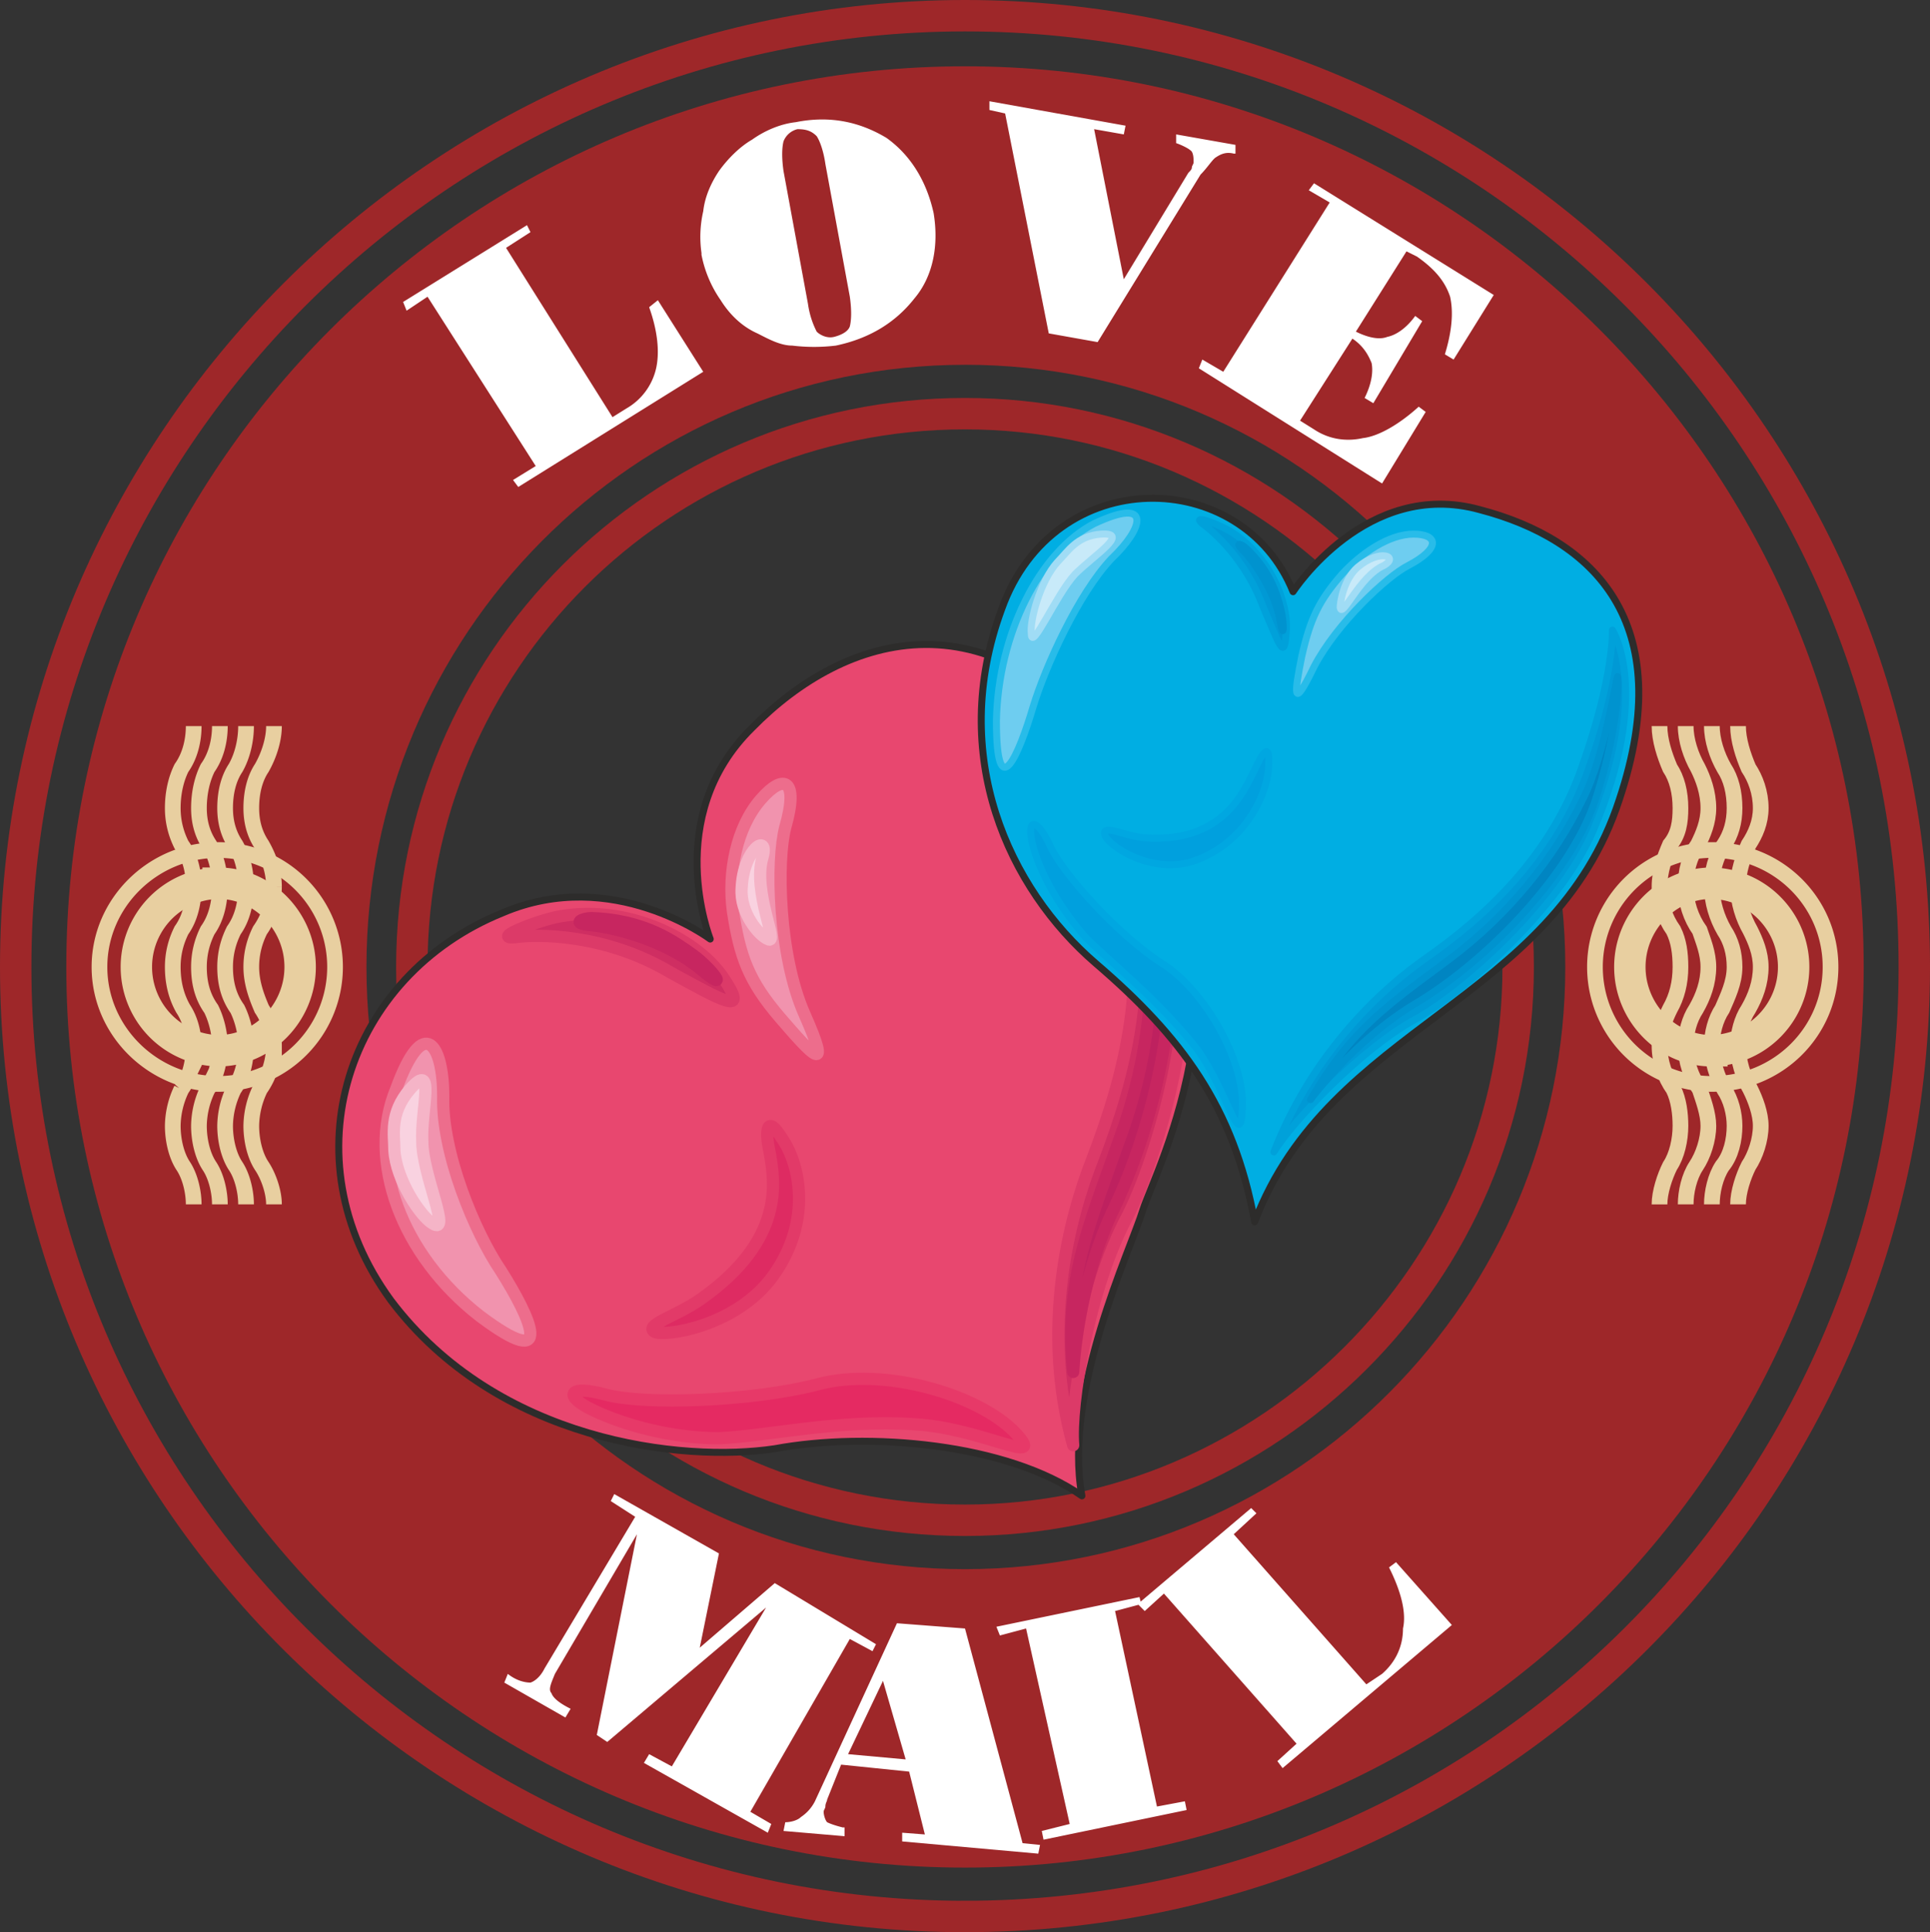 <svg height="106.272" viewBox="0 0 79.632 79.704" width="106.176" xmlns="http://www.w3.org/2000/svg"><rect x="0" y="0" width="79.632" height="79.704" fill="#333333" stroke="none"/><path style="fill:none;stroke:#9e2729;stroke-width:1.296;stroke-linecap:round;stroke-miterlimit:10.433" d="M305.486 561.417c12.528 0 22.824-10.224 22.824-22.824 0-12.6-10.296-22.824-22.824-22.824-12.6 0-22.824 10.224-22.824 22.824 0 12.6 10.224 22.824 22.824 22.824z" transform="translate(-265.67 -498.705)"/><path style="fill:#9e2729" d="M330.254 538.593c0 13.68-11.088 24.84-24.768 24.84-13.68 0-24.696-11.16-24.696-24.84s11.016-24.84 24.696-24.84V501.44c-20.448 0-37.08 16.632-37.08 37.152 0 20.448 16.632 37.152 37.08 37.152 20.448 0 37.08-16.704 37.08-37.152 0-20.52-16.632-37.152-37.08-37.152v12.312c13.68 0 24.768 11.16 24.768 24.84z" transform="translate(-265.67 -498.705)"/><path style="fill:none;stroke:#9e2729;stroke-width:1.296;stroke-linecap:round;stroke-miterlimit:10.433" d="M305.486 577.76c21.6 0 39.168-17.495 39.168-39.167s-17.568-39.24-39.168-39.24c-21.528 0-39.168 17.568-39.168 39.24s17.64 39.168 39.168 39.168z" transform="translate(-265.67 -498.705)"/><path style="fill:none;stroke:#e8cfa0;stroke-width:.648;stroke-miterlimit:10.433" d="M273.662 528.657c0 .576-.144 1.224-.504 1.728-.216.432-.36 1.008-.36 1.656 0 .576.144 1.08.36 1.512.36.504.504 1.08.504 1.728 0 .648-.144 1.296-.504 1.8-.216.432-.36.936-.36 1.512 0 .648.144 1.224.432 1.728.288.432.432 1.008.432 1.512 0 .648-.144 1.296-.504 1.8a3.593 3.593 0 0 0-.36 1.512c0 .576.144 1.224.432 1.656.288.432.432 1.08.432 1.584m1.08-19.728c0 .576-.144 1.224-.504 1.728-.216.432-.36 1.008-.36 1.656 0 .576.144 1.08.432 1.512.288.504.432 1.08.432 1.728 0 .648-.144 1.296-.504 1.8-.216.432-.36.936-.36 1.512 0 .648.144 1.224.504 1.728.216.432.36 1.008.36 1.512 0 .648-.144 1.296-.504 1.8a3.593 3.593 0 0 0-.36 1.512c0 .576.144 1.224.432 1.656.288.432.432 1.08.432 1.584m1.08-19.728c0 .576-.144 1.224-.432 1.728-.288.432-.432 1.008-.432 1.656 0 .576.144 1.08.432 1.512.288.504.432 1.08.432 1.728 0 .648-.144 1.296-.504 1.8-.216.432-.36.936-.36 1.512 0 .648.144 1.224.504 1.728.216.432.36 1.008.36 1.512 0 .648-.144 1.296-.504 1.8a3.593 3.593 0 0 0-.36 1.512c0 .576.144 1.224.432 1.656.288.432.432 1.08.432 1.584m1.152-19.728c0 .576-.216 1.224-.504 1.728-.288.432-.432 1.008-.432 1.656 0 .576.144 1.08.432 1.512.288.504.504 1.08.504 1.728a3.15 3.15 0 0 1-.576 1.8c-.216.432-.36.936-.36 1.512 0 .648.216 1.224.432 1.728.288.432.504 1.008.504 1.512a3.15 3.15 0 0 1-.576 1.8 3.593 3.593 0 0 0-.36 1.512c0 .576.144 1.224.432 1.656.288.432.504 1.08.504 1.584" transform="translate(-265.67 -498.705)"/><path style="fill:none;stroke:#e8cfa0;stroke-width:.648;stroke-miterlimit:10.433" d="M274.67 543.417a4.824 4.824 0 0 0 0-9.648c-2.664 0-4.896 2.16-4.896 4.824 0 2.664 2.232 4.824 4.896 4.824z" transform="translate(-265.67 -498.705)"/><path style="fill:none;stroke:#e8cfa0;stroke-width:1.296;stroke-miterlimit:10.433" d="M274.67 542.049c1.872 0 3.384-1.584 3.384-3.456 0-1.872-1.512-3.456-3.384-3.456a3.457 3.457 0 0 0 0 6.912z" transform="translate(-265.67 -498.705)"/><path style="fill:none;stroke:#e8cfa0;stroke-width:.648;stroke-miterlimit:10.433" d="M336.302 543.417c2.736 0 4.896-2.16 4.896-4.824 0-2.664-2.16-4.824-4.896-4.824a4.824 4.824 0 0 0 0 9.648z" transform="translate(-265.67 -498.705)"/><path style="fill:none;stroke:#e8cfa0;stroke-width:1.296;stroke-miterlimit:10.433" d="M336.302 542.049a3.457 3.457 0 0 0 0-6.912c-1.872 0-3.384 1.584-3.384 3.456 0 1.872 1.512 3.456 3.384 3.456z" transform="translate(-265.67 -498.705)"/><path style="fill:none;stroke:#e8cfa0;stroke-width:.648;stroke-miterlimit:10.433" d="M337.382 528.657c0 .576.216 1.224.432 1.728.288.432.504 1.008.504 1.656 0 .576-.216 1.08-.504 1.512-.216.504-.432 1.08-.432 1.728 0 .648.216 1.296.504 1.8.216.432.432.936.432 1.512 0 .648-.216 1.224-.504 1.728-.288.432-.432 1.008-.432 1.512 0 .648.216 1.296.504 1.8.216.432.432 1.008.432 1.512 0 .576-.216 1.224-.504 1.656-.216.432-.432 1.08-.432 1.584m-1.08-19.728c0 .576.216 1.224.504 1.728.288.432.432 1.008.432 1.656 0 .576-.144 1.08-.432 1.512-.36.504-.504 1.08-.504 1.728 0 .648.216 1.296.504 1.8.288.432.432.936.432 1.512 0 .648-.288 1.224-.504 1.728-.288.432-.432 1.008-.432 1.512 0 .648.216 1.296.504 1.8.288.432.432 1.008.432 1.512 0 .576-.144 1.224-.504 1.656-.288.432-.432 1.08-.432 1.584m-1.08-19.728c0 .576.216 1.224.504 1.728.216.432.432 1.008.432 1.656 0 .576-.216 1.08-.432 1.512-.36.504-.504 1.08-.504 1.728 0 .648.216 1.296.576 1.8.144.432.36.936.36 1.512 0 .648-.216 1.224-.504 1.728-.288.432-.432 1.008-.432 1.512 0 .648.216 1.296.576 1.8.144.432.36 1.008.36 1.512 0 .576-.216 1.224-.504 1.656-.288.432-.432 1.08-.432 1.584m-1.08-19.728c0 .576.216 1.224.432 1.728.288.432.432 1.008.432 1.656 0 .576-.072 1.08-.432 1.512-.216.504-.432 1.08-.432 1.728 0 .648.216 1.296.576 1.8.216.432.288.936.288 1.512 0 .648-.144 1.224-.432 1.728-.216.432-.432 1.008-.432 1.512 0 .648.216 1.296.576 1.8.216.432.288 1.008.288 1.512 0 .576-.144 1.224-.432 1.656-.216.432-.432 1.08-.432 1.584" transform="translate(-265.67 -498.705)"/><path style="fill:#e8476f;stroke:#2d2c2b;stroke-width:.288;stroke-linecap:round;stroke-linejoin:round;stroke-miterlimit:10.433" d="M294.974 537.44s-2.016-5.04 1.728-8.711c3.816-3.888 10.008-5.904 15.624 1.872 5.616 7.704 1.008 16.416.504 18-.504 1.656-3.312 7.488-2.52 11.808-3.096-2.16-8.784-2.664-12.672-1.944-3.816.576-11.448-.288-15.84-6.12-4.32-5.904-1.8-13.392 4.608-15.984 4.536-1.944 8.568 1.08 8.568 1.08z" transform="translate(-265.67 -498.705)"/><path style="fill:#cf2e62;stroke:#dc3a68;stroke-width:.504;stroke-linecap:round;stroke-linejoin:round;stroke-miterlimit:10.433" d="M308.798 528.009s3.96 2.304 5.472 8.424c1.008 3.816-.864 10.08-2.088 12.456-1.584 2.952-2.376 7.776-2.232 9.432-1.368-4.896-.144-9.432.792-11.808 1.296-3.384 2.52-7.776 1.08-12.024-1.296-4.032-3.024-6.48-3.024-6.48z" transform="translate(-265.67 -498.705)"/><path style="fill:#f193ae;stroke:#ed6d8c;stroke-width:.504;stroke-linecap:round;stroke-linejoin:round;stroke-miterlimit:10.433" d="M282.014 543.633c-1.224 2.952.216 6.84 3.456 9.36 3.168 2.376 2.088.072.864-1.872-1.08-1.584-2.448-4.896-2.376-7.2 0-2.088-.792-3.456-1.944-.288zm13.896-7.344c.288 1.872.648 2.88 1.944 4.392 1.368 1.584 2.16 2.448 1.008-.144-1.08-2.448-1.152-6.336-.792-7.704.576-2.016-.072-2.232-1.008-1.152-1.008 1.152-1.368 3.024-1.152 4.608z" transform="translate(-265.67 -498.705)"/><path style="fill:#f9d2e0;stroke:#f5b4c7;stroke-width:.504;stroke-linecap:round;stroke-linejoin:round;stroke-miterlimit:10.433" d="M281.942 546.153c.072 1.224 1.08 2.736 1.584 3.024.792.504-.432-2.016-.432-3.384-.072-1.296.576-3.384-.504-2.16-.864 1.008-.648 1.872-.648 2.52zm14.328-10.8c-.072 1.008.72 1.944 1.08 2.088.504.288-.648-1.944-.216-3.384.288-1.008-.792-.36-.864 1.296z" transform="translate(-265.67 -498.705)"/><path style="fill:#cf2e62;stroke:#dc3a68;stroke-width:.504;stroke-linecap:round;stroke-linejoin:round;stroke-miterlimit:10.433" d="M288.782 536.505c-.864.144-2.88.936-1.872.864.936-.144 3.744-.144 6.408 1.44 2.232 1.224 3.24 1.8 2.232.288-1.008-1.584-3.888-3.096-6.768-2.592z" transform="translate(-265.67 -498.705)"/><path style="fill:#e52a62;stroke:#e73968;stroke-width:.504;stroke-linecap:round;stroke-linejoin:round;stroke-miterlimit:10.433" d="M290.15 556.88c-1.224-.575-1.08-1.08.504-.647 1.584.432 6.048.288 8.784-.432 2.736-.72 6.552.432 8.064 1.944 1.512 1.584-1.296-.144-4.104-.288-3.096-.216-6.192.504-8.064.576-1.872 0-3.816-.504-5.184-1.152z" transform="translate(-265.67 -498.705)"/><path style="fill:#be215f;stroke:#c72660;stroke-width:.504;stroke-linecap:round;stroke-linejoin:round;stroke-miterlimit:10.433" d="M309.95 555.297s.144-3.6 1.728-6.84c1.8-3.816 3.024-9.648 1.8-13.176-1.008-2.808-2.376-4.68-2.664-4.968-.36-.216 1.8 3.168 2.16 5.4.432 2.88.216 6.408-1.152 10.08-1.296 3.672-2.232 5.76-1.872 9.504zm-19.872-18.72c-.36 0-.864.216-.072.288.792.072 2.88.504 4.464 1.728 1.44 1.224.576.072-.216-.504-.72-.504-1.944-1.44-4.176-1.512z" transform="translate(-265.67 -498.705)"/><path style="fill:#de2b62;stroke:#e23a68;stroke-width:.504;stroke-linecap:round;stroke-linejoin:round;stroke-miterlimit:10.433" d="M297.422 546.225c-.216-1.008-.072-1.512.504-.576.72 1.008 1.296 3.384-.36 5.688-1.512 2.088-4.464 2.52-4.896 2.304-.432-.288.936-.648 1.944-1.368 3.456-2.448 3.024-4.824 2.808-6.048z" transform="translate(-265.67 -498.705)"/><path style="fill:#00aee3;stroke:#2d2c2b;stroke-width:.288;stroke-linecap:round;stroke-linejoin:round;stroke-miterlimit:10.433" d="M319.022 523.113s3.024-4.68 7.704-3.384c4.68 1.224 8.208 4.608 5.76 11.952-2.736 8.424-11.952 9.288-15.048 17.424-.864-4.752-3.024-7.632-6.552-10.656-3.6-3.096-6.12-8.568-3.888-14.616 2.16-6.048 9.936-5.904 12.024-.72z" transform="translate(-265.67 -498.705)"/><path style="fill:#0099d5;stroke:#00a1da;stroke-width:.288;stroke-linecap:round;stroke-linejoin:round;stroke-miterlimit:10.433" d="M332.198 524.697s1.656 2.52-.792 8.28c-1.44 3.312-5.472 6.768-7.344 7.776-2.232 1.224-5.04 4.176-5.832 5.472 1.656-4.248 4.608-6.84 6.264-7.992 2.376-1.656 5.184-4.176 6.48-7.992 1.296-3.672 1.224-5.544 1.224-5.544z" transform="translate(-265.67 -498.705)"/><path style="fill:#6ecdf0;stroke:#28bce9;stroke-width:.288;stroke-linecap:round;stroke-linejoin:round;stroke-miterlimit:10.433" d="M310.814 520.305c-2.232 1.152-3.96 4.536-4.032 8.136 0 3.6.936 1.368 1.512-.576.504-1.656 1.872-4.68 3.24-6.12 1.296-1.224 1.728-2.592-.72-1.44zm10.224 2.088c-.936 1.08-1.296 1.8-1.656 3.384-.288 1.44-.432 2.376.504.432.936-1.8 3.024-3.744 3.888-4.176 1.368-.72 1.224-1.296.216-1.296s-2.16.792-2.952 1.656z" transform="translate(-265.67 -498.705)"/><path style="fill:#c8eaf9;stroke:#a0dcf5;stroke-width:.288;stroke-linecap:round;stroke-linejoin:round;stroke-miterlimit:10.433" d="M309.302 521.889c-.72.792-1.152 2.448-1.08 2.952 0 .792 1.008-1.584 1.8-2.448.792-.792 2.304-1.728 1.08-1.656-1.008.072-1.368.72-1.8 1.152zm12.384.216c-.576.504-.72 1.44-.72 1.656.072.504.792-1.296 1.8-1.728.648-.36-.144-.72-1.08.072z" transform="translate(-265.67 -498.705)"/><path style="fill:#0099d5;stroke:#00a1da;stroke-width:.288;stroke-linecap:round;stroke-linejoin:round;stroke-miterlimit:10.433" d="M316.502 520.665c-.432-.288-1.728-.792-1.224-.36.504.36 1.8 1.512 2.52 3.456.648 1.512.864 2.232.936 1.08.144-1.224-.648-3.168-2.232-4.176z" transform="translate(-265.67 -498.705)"/><path style="fill:#00a0de;stroke:#00a7e1;stroke-width:.288;stroke-linecap:round;stroke-linejoin:round;stroke-miterlimit:10.433" d="M308.294 533.625c-.288-1.08.072-1.296.648-.144.504 1.224 2.88 3.816 4.68 4.968 1.728 1.08 3.384 3.96 3.312 5.904-.072 2.016-.576-.576-1.872-2.376-1.584-2.016-3.6-3.6-4.608-4.608-.936-1.08-1.8-2.448-2.16-3.744z" transform="translate(-265.67 -498.705)"/><path style="fill:#0085c2;stroke:#0093cf;stroke-width:.288;stroke-linecap:round;stroke-linejoin:round;stroke-miterlimit:10.433" d="M319.742 544.065s1.8-2.448 4.32-3.96c2.808-1.656 6.336-5.184 7.416-8.352.864-2.592 1.008-4.752.936-5.112 0-.36-.504 3.24-1.44 5.04-1.152 2.376-3.024 4.752-5.544 6.624-2.52 1.872-4.032 2.88-5.688 5.76zm-2.664-22.752c-.144-.144-.504-.288-.144.072s1.224 1.512 1.512 2.736c.216 1.224.216.288.072-.288-.144-.576-.432-1.584-1.44-2.52z" transform="translate(-265.67 -498.705)"/><path style="fill:#00a0de;stroke:#00a7e1;stroke-width:.288;stroke-linecap:round;stroke-linejoin:round;stroke-miterlimit:10.433" d="M317.438 530.457c.36-.792.648-1.152.576-.072-.072 1.152-1.008 3.096-3.024 3.816-1.8.648-3.672-.648-3.744-1.08-.072-.432.792.072 1.656.144 3.168.216 4.032-1.8 4.536-2.808z" transform="translate(-265.67 -498.705)"/><path style="fill:#fff" d="m287.054 518.793-.216-.288.936-.576-4.464-6.984-.864.576-.144-.36 5.112-3.168.144.288-1.008.648 4.392 6.984.576-.36a2.559 2.559 0 0 0 1.224-1.656c.144-.648.072-1.512-.288-2.52l.36-.288 1.872 2.952zm11.952-7.56c.072.504.216.864.36 1.152.144.144.432.288.72.216.288-.072.576-.216.648-.432.072-.288.072-.72 0-1.224l-1.008-5.472c-.072-.504-.216-.936-.36-1.152-.216-.216-.432-.288-.792-.288a.823.823 0 0 0-.576.504c-.072.288-.072.72 0 1.224zm-4.392-2.088a4.72 4.72 0 0 1 .072-1.728c.072-.648.36-1.224.648-1.656.36-.504.864-1.008 1.368-1.296.504-.36 1.152-.648 1.8-.72 1.44-.288 2.664 0 3.744.648 1.008.72 1.656 1.8 1.944 3.096.216 1.296 0 2.592-.792 3.528-.792 1.008-1.872 1.656-3.24 1.944a7.52 7.52 0 0 1-1.8 0c-.504 0-1.008-.288-1.44-.504-.648-.288-1.152-.792-1.512-1.368a4.91 4.91 0 0 1-.792-1.872zm16.344 3.672-2.016-.36-1.8-9.072-.648-.144v-.36l5.616 1.008-.072.36-1.224-.216 1.224 6.192 2.664-4.392c.072-.072.144-.144.144-.216 0-.072.072-.144.072-.216 0-.144 0-.432-.144-.504-.072-.072-.36-.216-.576-.288v-.36l2.448.432v.36h-.072c-.288-.072-.504 0-.72.144-.144.072-.36.432-.648.72zm16.344-1.944-1.656 2.664-.36-.216c.288-.936.36-1.728.216-2.376-.216-.648-.648-1.152-1.368-1.656l-.432-.216-2.088 3.312c.432.216.936.36 1.296.216.36-.072.792-.36 1.152-.864l.288.216-2.016 3.384-.36-.216c.288-.576.36-1.08.288-1.44-.144-.36-.36-.72-.792-1.008l-2.16 3.384.576.36c.648.432 1.368.504 2.016.36.648-.072 1.512-.576 2.304-1.296l.288.216-1.8 2.952-7.56-4.752.144-.36.864.504 4.392-6.984-.864-.504.216-.288zm-38.736 56.88c-.144.36-.288.648-.144.792.072.216.36.432.792.648l-.216.36-2.52-1.44.144-.36c.36.288.72.36.936.36.216-.072.432-.288.576-.576l3.744-6.264-1.008-.648.144-.288 4.32 2.448-.792 3.888 3.096-2.664 4.176 2.52-.144.288-.936-.504-4.104 7.128.864.504-.144.36-5.112-2.88.216-.36.936.504 3.888-6.552-6.552 5.544-.432-.288 1.656-8.28zm12.096 3.312 2.376.216-.936-3.24zm-.144 3.384-2.52-.216.072-.36c.216 0 .504-.072.648-.216a1.7 1.7 0 0 0 .576-.648l3.384-7.344 2.808.216 2.376 8.856.72.072-.072.36-5.616-.504v-.36l.936.072-.648-2.592-2.808-.288-.576 1.44c0 .072-.072.144-.072.288 0 .072-.072.144-.072.216 0 .144.072.36.144.432.144.072.36.144.648.216h.072zm8.208.144-.072-.36 1.152-.288-1.8-8.064-1.08.288-.144-.36 5.904-1.224.072.288-1.08.288 1.728 8.064 1.152-.216.072.36zm9.864-2.952-.216-.288.792-.72-5.472-6.192-.792.72-.288-.288 4.68-3.96.216.216-.936.864 5.472 6.192.648-.432c.576-.504.864-1.152.864-1.872.144-.648-.072-1.512-.576-2.52l.288-.216 2.304 2.592z" transform="translate(-265.67 -498.705)"/></svg>
